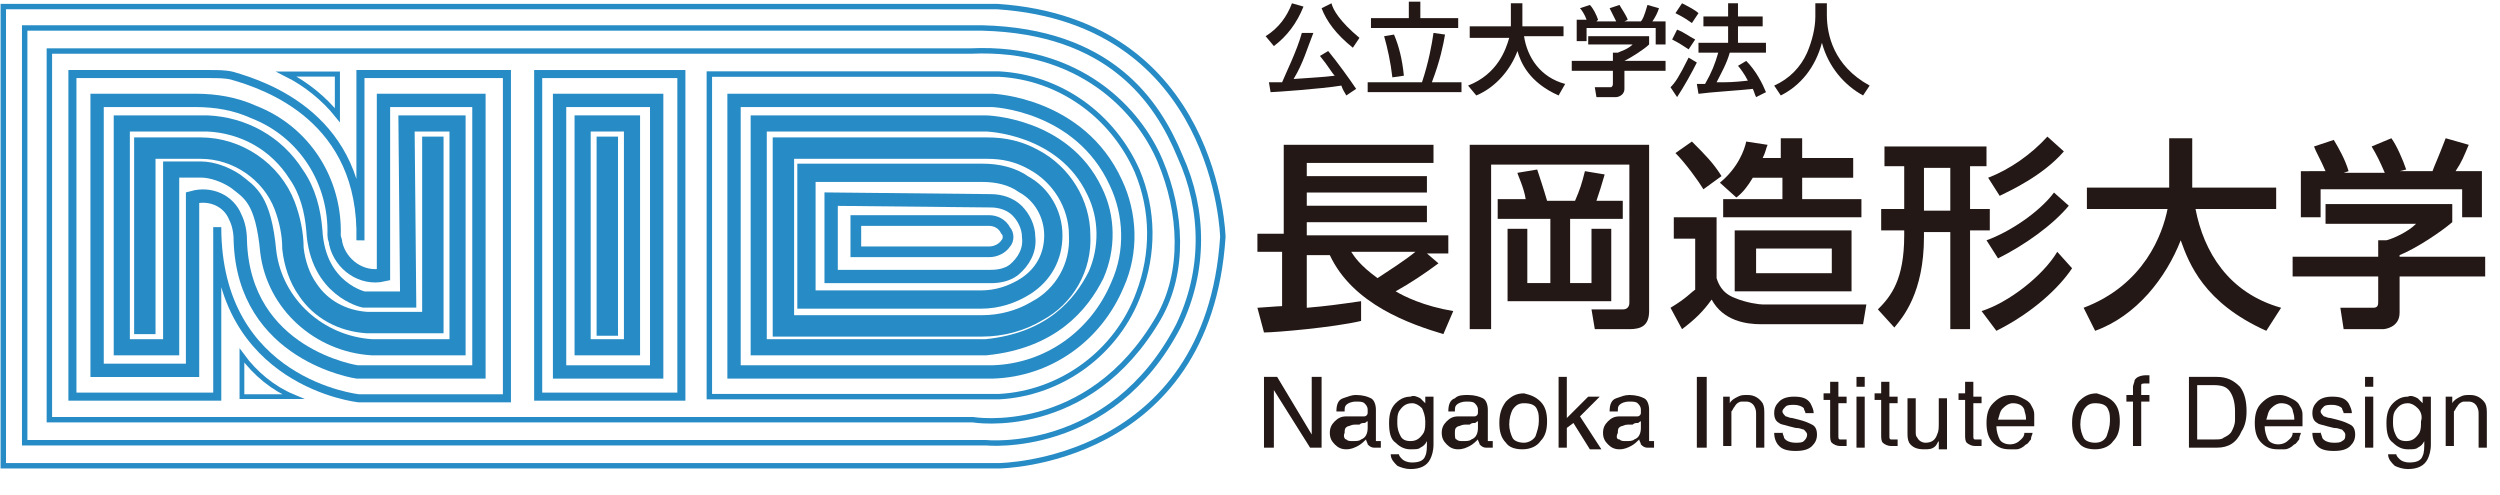 <?xml version="1.0" encoding="utf-8"?>
<!-- Generator: Adobe Illustrator 25.0.1, SVG Export Plug-In . SVG Version: 6.00 Build 0)  -->
<svg version="1.1" id="レイヤー_1" xmlns="http://www.w3.org/2000/svg" xmlns:xlink="http://www.w3.org/1999/xlink" x="0px"
	 y="0px" viewBox="0 0 151.9 30.1" style="enable-background:new 0 0 151.9 30.1;" xml:space="preserve">
<style type="text/css">
	.st0{fill:none;stroke:#278BC5;stroke-width:0.33;stroke-miterlimit:10;}
	.st1{fill:none;stroke:#278BC5;stroke-width:0.49;stroke-miterlimit:10;}
	.st2{fill:none;stroke:#278BC5;stroke-width:0.31;stroke-miterlimit:10;}
	.st3{fill:none;stroke:#278BC5;stroke-width:0.29;stroke-miterlimit:10;}
	.st4{fill:none;stroke:#278BC5;stroke-width:0.81;stroke-miterlimit:10;}
	.st5{fill:none;stroke:#278BC5;stroke-width:0.98;stroke-miterlimit:10;}
	.st6{fill:none;stroke:#278BC5;stroke-width:1.3;stroke-miterlimit:10;}
	.st7{fill:none;stroke:#278BC5;stroke-width:1.11;stroke-miterlimit:10;}
	.st8{fill:none;stroke:#278BC5;stroke-width:0.65;stroke-miterlimit:10;}
	.st9{enable-background:new    ;}
	.st10{fill:#231815;}
</style>
<g id="レイヤー_2_1_">
	<path class="st0" d="M60.7,28.3H0.2V0.4l60.4,0c13.4,0.9,13.7,14,13.7,14C73.4,28.2,60.7,28.3,60.7,28.3z"/>
	<path class="st0" d="M59.9,26.9H1.5V1.7h58.2c7.7,0.2,10.6,4.4,12,7.8c1.5,3.3,1.5,7-0.1,10.3C67.5,27.7,59.9,26.9,59.9,26.9z"/>
	<path class="st0" d="M59.1,25.5H3V3.1h56c6.6-0.3,10.2,3.6,11.5,6.7s1.5,6.7-0.1,9.5C66.1,26.7,59.1,25.5,59.1,25.5z"/>
	<path class="st1" d="M4.4,4.5v19.6h8.8V13.8c0,9.5,8.6,10.4,8.6,10.4h9V4.5h-8.9v10.1c0.2-7.4-5.7-9.4-7.8-10
		c-0.4-0.1-0.9-0.1-1.3-0.1L4.4,4.5z"/>
	<path class="st2" d="M20.5,4.5h-3.1c1.2,0.6,2.3,1.5,3.1,2.5V4.5z"/>
	<path class="st3" d="M14.7,21.6v2.5h3.1C16.6,23.6,15.5,22.7,14.7,21.6z"/>
	<path class="st4" d="M5.9,6.1v16.4h5.8V12c1.1-0.3,2.2,0.2,2.6,1.2c0.2,0.4,0.3,0.9,0.3,1.4c0.2,7,7.1,8,7.1,8h7.4V6.1h-5.8v10.6
		c-1.3,0.3-2.6-0.6-2.9-1.9c0-0.2-0.1-0.3-0.1-0.5c0.1-3.3-1.8-6.3-4.9-7.5c-1.1-0.5-2.3-0.7-3.5-0.7L5.9,6.1z"/>
	<path class="st5" d="M24.7,7.5h3.1v13.6h-5.2c-3.2-0.2-5.9-2.6-6.3-5.8c-0.3-3.2-1.1-3.6-2-4.3c-0.6-0.4-1.4-0.7-2.1-0.7h-1.8v10.8
		h-3V7.5h5.2c2.2,0.1,4.2,1.2,5.4,3.1c0.7,1,1,2.2,1.1,3.4c0.2,3.6,3,4.2,3,4.2h2.7L24.7,7.5z"/>
	<path class="st6" d="M26.3,8.3v11.3h-4c-1.5-0.1-2.8-0.8-3.6-2c-0.5-0.7-0.8-1.6-0.9-2.5c0-0.9-0.2-1.8-0.5-2.6
		C16.5,10.4,14.4,9,12.2,9H8.8v11.3"/>
	<rect x="32.7" y="4.5" class="st1" width="8.7" height="19.6"/>
	<rect x="34" y="6.1" class="st4" width="5.9" height="16.5"/>
	<rect x="35.4" y="7.5" class="st5" width="3" height="13.6"/>
	<line class="st6" x1="36.9" y1="8.3" x2="36.9" y2="20.4"/>
	<path class="st0" d="M43.1,4.5v19.6h17.6c3.8-0.2,7.2-2.7,8.5-6.3c0.9-2.4,0.9-5-0.1-7.4c-1.5-3.4-4.7-5.7-8.4-5.9L43.1,4.5z"/>
	<path class="st4" d="M44.6,6.1v16.5h15.7c3.4-0.1,6.3-2.2,7.6-5.3c0.9-2,0.8-4.3-0.1-6.2c-2.2-4.8-7.5-5-7.5-5L44.6,6.1z"/>
	<path class="st5" d="M46.1,7.5v13.6h13.8c4-0.4,5.8-2.6,6.7-4.4c0.7-1.6,0.7-3.5-0.1-5.1c-1.9-4-6.6-4.1-6.6-4.1L46.1,7.5z"/>
	<path class="st6" d="M47.6,9v10.8h12.1c1.1,0,2.3-0.3,3.3-0.9c1.7-0.9,2.7-2.7,2.6-4.6c0-1.9-1.1-3.7-2.8-4.6C61.9,9.2,61,9,60,9
		L47.6,9z"/>
	<path class="st7" d="M49,10.5v7.7h10.6c1,0,1.9-0.3,2.7-0.8c1.1-0.7,1.7-1.8,1.7-3.1c0-1.3-0.7-2.5-1.8-3.1
		c-0.7-0.5-1.6-0.7-2.5-0.7H49z"/>
	<path class="st4" d="M50.5,12.1v4.7h9.7c0.5,0,1-0.1,1.4-0.4c0.6-0.5,1-1.2,0.9-2c0-0.6-0.3-1.2-0.7-1.6c-0.4-0.4-1-0.6-1.6-0.6
		L50.5,12.1z"/>
	<path class="st8" d="M52,13.4v1.9h8.1c0.4,0,0.8-0.2,1-0.5c0.2-0.2,0.2-0.6,0-0.8c-0.2-0.4-0.6-0.6-1-0.6H52z"/>
	<g class="st9">
		<path class="st10" d="M79.2,0.4c-0.4,1-1,1.8-1.8,2.4l-0.5-0.6c0.8-0.5,1.3-1.2,1.6-2L79.2,0.4z M81.8,5.8
			c-0.1-0.2-0.2-0.3-0.3-0.6c-1.2,0.2-4.1,0.4-4.3,0.4l-0.1-0.6c0.1,0,0.6,0,0.8,0c0.2-0.5,0.9-1.9,1.2-3L79.8,2
			c-0.4,1-0.6,1.8-1.2,2.8c1.3-0.1,1.7-0.1,2.5-0.2c-0.2-0.2-0.4-0.6-0.9-1.2l0.5-0.3c0.5,0.6,1.3,1.7,1.7,2.3L81.8,5.8z M82.2,2.9
			c-1-0.8-1.6-1.6-1.9-2.4l0.6-0.3c0.1,0.4,0.5,1.1,1.7,2.1L82.2,2.9z"/>
		<path class="st10" d="M83.1,5h3.3c0.4-1.2,0.6-2.3,0.7-3l0.7,0.1C87.7,2.7,87.5,3.7,87,5h1.8v0.6h-5.7V5z M85.6,0.1h0.7v1h2.3v0.6
			h-5.3V1.1h2.3V0.1z M84.7,2.1c0.3,0.7,0.5,1.5,0.6,2.5l-0.7,0.1c-0.1-0.9-0.3-1.8-0.5-2.5L84.7,2.1z"/>
		<path class="st10" d="M89.2,5.2C91,4.5,91.5,3,91.7,2.3h-2.4V1.6h2.5V0.2h0.7v1.4h2.5v0.6h-2.4c0.2,1.3,1,2.5,2.5,2.9l-0.4,0.7
			c-1.8-0.8-2.3-2-2.5-2.7c-0.4,1.1-1.3,2.2-2.5,2.7L89.2,5.2z"/>
		<path class="st10" d="M100.2,2.2v0.5c-0.3,0.3-1.1,0.8-1.5,1v0h2.5v0.6h-2.5v1.1c0,0.4-0.4,0.5-0.5,0.5h-1.2l-0.1-0.6h1
			C98,5.2,98,5.2,98,5V4.3h-2.5V3.7H98V3.2h0.3c0.2-0.1,0.6-0.2,0.9-0.5h-2.7V2.2H100.2z M96.4,1.2c-0.1-0.3-0.3-0.6-0.4-0.7
			l0.6-0.2c0.2,0.2,0.4,0.6,0.5,0.9l-0.1,0.1h1.2c-0.2-0.4-0.3-0.6-0.4-0.8l0.6-0.2c0.1,0.2,0.4,0.6,0.5,0.9l-0.2,0.1h1
			c0.1-0.1,0.2-0.3,0.4-1l0.7,0.2c-0.1,0.3-0.2,0.5-0.4,0.8h0.8v1.4h-0.6V1.7h-4.2v0.8h-0.6V1.2H96.4z"/>
		<path class="st10" d="M103.1,3.8c-0.3,0.6-0.8,1.5-1.2,2.1l-0.4-0.6c0.3-0.3,0.5-0.6,1.1-1.8L103.1,3.8z M101.9,1.8
			c0.5,0.2,0.7,0.4,1.1,0.6L102.6,3c-0.3-0.2-0.6-0.4-1-0.6L101.9,1.8z M102.2,0.2c0.2,0.1,0.8,0.4,1,0.6l-0.4,0.6
			c-0.3-0.2-0.4-0.3-1-0.6L102.2,0.2z M105.1,3.2c-0.2,0.7-0.5,1.2-0.8,1.8c0.7,0,1,0,1.9-0.1c-0.2-0.4-0.5-0.8-0.6-0.9l0.5-0.3
			c0.6,0.6,1,1.4,1.2,1.9l-0.6,0.3c-0.1-0.2-0.1-0.3-0.2-0.5c-0.9,0.1-2.6,0.2-3.3,0.3l-0.1-0.6c0.1,0,0.4,0,0.5,0
			c0.4-0.7,0.6-1.2,0.8-1.9h-1.2V2.6h1.8v-1h-1.5V1h1.5V0.2h0.6V1h1.5v0.6h-1.5v1h1.7v0.6H105.1z"/>
		<path class="st10" d="M110.3,0.2h0.7v0.7c0,1.2,0.4,3.1,2.6,4.3l-0.4,0.6c-1.1-0.6-2.1-1.7-2.5-3.2c-0.4,1.5-1.3,2.6-2.5,3.2
			l-0.4-0.6c0.9-0.4,1.6-1.1,2-2c0.3-0.7,0.5-1.5,0.5-2.2V0.2z"/>
	</g>
	<g class="st9">
		<path class="st10" d="M76.4,18.7c0.1,0,1.3-0.1,1.5-0.1v-3.3h-1.5v-1.1H78V8.8h9.1v1.1h-7.7v0.8h7.3v1h-7.3v0.8h7.3v1h-7.3v0.8H88
			v1.1h-1.3l0.7,0.6c-0.8,0.6-1.7,1.2-2.6,1.7c0.5,0.3,1.7,0.9,3.5,1.2l-0.6,1.4c-2-0.6-5.5-1.8-6.9-4.8h-1.4v3.2
			c1.2-0.1,1.9-0.2,3.3-0.4v1.2c-1.7,0.4-5.2,0.7-5.9,0.7L76.4,18.7z M82.1,15.3c0.2,0.3,0.5,0.8,1.6,1.6c0.6-0.4,1.7-1.1,2.3-1.6
			H82.1z"/>
		<path class="st10" d="M89.3,8.8h10.9v10.1c0,0.9-0.5,1.1-1.2,1.1h-2.1l-0.2-1.2h1.9c0.3,0,0.4-0.2,0.4-0.4V10h-8.4v10h-1.3V8.8z
			 M91,12.1h1.7c-0.1-0.7-0.5-1.5-0.5-1.6l1.2-0.2c0.1,0.3,0.4,1.2,0.6,1.9h1.7c0.3-0.7,0.4-1,0.6-1.8l1.2,0.2
			c-0.2,0.7-0.3,1-0.5,1.6h1.6v1.1h-3.2v3.9h1.3v-3.3h1.2v4.4h-6.3v-4.4h1.2v3.3h1.4v-3.9H91V12.1z"/>
		<path class="st10" d="M101.7,13.2h2.6v3.7c0.1,0.3,0.3,0.9,1.1,1.2c0.7,0.3,1.5,0.4,1.7,0.4h6.3l-0.2,1.2H107
			c-0.9,0-2.3-0.2-3-1.5c-0.5,0.7-1,1.2-1.8,1.8l-0.7-1.3c1-0.6,1.2-0.9,1.5-1.1v-3.1h-1.3V13.2z M102.8,8.6
			c0.8,0.8,1.3,1.3,1.8,2.1l-1.1,0.8c-0.3-0.5-1.1-1.6-1.7-2.2L102.8,8.6z M107.4,8.8c-0.1,0.2-0.1,0.4-0.3,0.8h1.1V8.4h1.3v1.2h3.1
			v1.2h-3.1v1.3h3.6v1.1h-8.4v-1.1h3.6v-1.3h-1.8c-0.3,0.5-0.6,0.9-1,1.2l-1-0.9c1.1-0.9,1.5-2,1.6-2.5L107.4,8.8z M112.5,14v3.7
			h-7.1V14H112.5z M106.7,15.1v1.5h4.6v-1.5H106.7z"/>
		<path class="st10" d="M118.5,20.1v-6h-1.6v0.3c0,3.4-1.3,4.9-1.8,5.5l-1-1.1c0.8-0.8,1.6-1.8,1.6-4.5v-0.3h-1.4v-1.3h1.4v-2.6
			h-1.2V8.9h6.2v1.2h-1v2.6h1.2v1.3h-1.2v6H118.5z M116.9,10.2v2.6h1.6v-2.6H116.9z M125.9,16.3c-0.8,1.2-2.4,2.7-4.6,3.8l-0.9-1.2
			c1.6-0.5,3.7-2.1,4.6-3.6L125.9,16.3z M125.7,12.5c-1,1.2-2.7,2.4-4.3,3.2l-0.7-1.1c1.4-0.5,3.2-1.7,4.1-2.9L125.7,12.5z
			 M125.4,9.2c-1.3,1.5-3.3,2.4-3.9,2.7l-0.7-1.1c1.3-0.5,2.6-1.4,3.6-2.5L125.4,9.2z"/>
		<path class="st10" d="M126.6,18.7c3.7-1.4,4.8-4.5,5.1-6h-4.9v-1.3h5v-3h1.4v3h5.1v1.3h-4.9c0.5,2.6,2,5.1,5.2,6l-0.9,1.4
			c-3.8-1.7-4.7-4.1-5.2-5.5c-0.9,2.3-2.7,4.6-5.2,5.5L126.6,18.7z"/>
		<path class="st10" d="M149,12.5v1c-0.7,0.6-2.2,1.6-3.2,2v0.1h5.2v1.2h-5.2v2.2c0,0.9-0.9,1-1,1h-2.4l-0.2-1.3h2
			c0.3,0,0.3-0.2,0.3-0.4v-1.5h-5.2v-1.2h5.2v-1h0.5c0.4-0.1,1.3-0.5,1.8-1h-5.5v-1.2H149z M141.3,10.4c-0.3-0.7-0.6-1.2-0.7-1.5
			l1.2-0.4c0.3,0.5,0.7,1.2,0.9,1.9l-0.3,0.1h2.5c-0.3-0.7-0.5-1.1-0.8-1.6l1.2-0.5c0.3,0.4,0.7,1.3,0.9,1.9l-0.4,0.1h2
			c0.1-0.3,0.3-0.7,0.8-2l1.4,0.4c-0.3,0.7-0.4,1-0.8,1.6h1.6v2.8h-1.2v-1.7H141v1.7h-1.2v-2.8H141.3z"/>
	</g>
	<g class="st9">
		<path class="st10" d="M76.9,22.9h0.7l2.1,3.5v-3.5h0.6v4.3h-0.7l-2.2-3.5v3.5h-0.6V22.9z"/>
		<path class="st10" d="M82.9,25.3c0.1,0,0.2-0.1,0.2-0.2c0,0,0-0.1,0-0.2c0-0.2-0.1-0.3-0.2-0.4c-0.1-0.1-0.3-0.1-0.5-0.1
			c-0.3,0-0.5,0.1-0.6,0.2c-0.1,0.1-0.1,0.2-0.1,0.4h-0.5c0-0.4,0.1-0.7,0.4-0.8s0.5-0.2,0.8-0.2c0.4,0,0.7,0.1,0.9,0.2
			c0.2,0.1,0.3,0.4,0.3,0.7v1.8c0,0.1,0,0.1,0,0.1c0,0,0.1,0,0.1,0c0,0,0,0,0.1,0s0.1,0,0.1,0v0.4c-0.1,0-0.1,0-0.2,0
			c0,0-0.1,0-0.2,0c-0.2,0-0.3-0.1-0.4-0.2c0-0.1-0.1-0.2-0.1-0.3c-0.1,0.1-0.3,0.3-0.5,0.4c-0.2,0.1-0.4,0.2-0.7,0.2
			c-0.3,0-0.5-0.1-0.7-0.3c-0.2-0.2-0.3-0.4-0.3-0.7c0-0.3,0.1-0.5,0.3-0.7s0.4-0.3,0.7-0.3L82.9,25.3z M81.8,26.7
			c0.1,0.1,0.2,0.1,0.4,0.1c0.2,0,0.4,0,0.5-0.1c0.3-0.1,0.4-0.4,0.4-0.7v-0.4c-0.1,0-0.1,0.1-0.2,0.1c-0.1,0-0.2,0-0.3,0.1l-0.3,0
			c-0.2,0-0.3,0.1-0.4,0.1c-0.2,0.1-0.2,0.2-0.2,0.4C81.6,26.5,81.7,26.7,81.8,26.7z"/>
		<path class="st10" d="M86.3,24.2c0.1,0.1,0.2,0.2,0.3,0.3v-0.4h0.5V27c0,0.4-0.1,0.7-0.2,0.9c-0.2,0.4-0.6,0.6-1.2,0.6
			c-0.3,0-0.6-0.1-0.8-0.2c-0.2-0.2-0.4-0.4-0.4-0.7H85c0,0.1,0.1,0.2,0.2,0.3c0.1,0.1,0.3,0.2,0.6,0.2c0.4,0,0.7-0.1,0.8-0.4
			c0.1-0.2,0.1-0.5,0.1-0.9c-0.1,0.2-0.2,0.3-0.4,0.4c-0.1,0.1-0.3,0.1-0.6,0.1c-0.3,0-0.6-0.1-0.9-0.4c-0.3-0.2-0.4-0.6-0.4-1.2
			c0-0.5,0.1-0.9,0.4-1.2s0.6-0.4,0.9-0.4C85.9,24,86.1,24.1,86.3,24.2z M86.4,24.8c-0.2-0.2-0.4-0.3-0.6-0.3
			c-0.4,0-0.6,0.2-0.8,0.5c-0.1,0.2-0.1,0.4-0.1,0.7c0,0.4,0.1,0.6,0.2,0.8c0.1,0.2,0.3,0.3,0.6,0.3c0.4,0,0.6-0.2,0.8-0.5
			c0.1-0.2,0.1-0.4,0.1-0.7C86.6,25.3,86.5,25,86.4,24.8z"/>
		<path class="st10" d="M89.6,25.3c0.1,0,0.2-0.1,0.2-0.2c0,0,0-0.1,0-0.2c0-0.2-0.1-0.3-0.2-0.4c-0.1-0.1-0.3-0.1-0.5-0.1
			c-0.3,0-0.5,0.1-0.6,0.2c-0.1,0.1-0.1,0.2-0.1,0.4H88c0-0.4,0.1-0.7,0.4-0.8c0.2-0.2,0.5-0.2,0.8-0.2c0.4,0,0.7,0.1,0.9,0.2
			c0.2,0.1,0.3,0.4,0.3,0.7v1.8c0,0.1,0,0.1,0,0.1c0,0,0.1,0,0.1,0c0,0,0,0,0.1,0s0.1,0,0.1,0v0.4c-0.1,0-0.1,0-0.2,0s-0.1,0-0.2,0
			c-0.2,0-0.3-0.1-0.4-0.2c0-0.1-0.1-0.2-0.1-0.3c-0.1,0.1-0.3,0.3-0.5,0.4c-0.2,0.1-0.4,0.2-0.7,0.2c-0.3,0-0.5-0.1-0.7-0.3
			c-0.2-0.2-0.3-0.4-0.3-0.7c0-0.3,0.1-0.5,0.3-0.7c0.2-0.2,0.4-0.3,0.7-0.3L89.6,25.3z M88.5,26.7c0.1,0.1,0.2,0.1,0.4,0.1
			c0.2,0,0.4,0,0.5-0.1c0.3-0.1,0.4-0.4,0.4-0.7v-0.4c-0.1,0-0.1,0.1-0.2,0.1c-0.1,0-0.2,0-0.3,0.1l-0.3,0c-0.2,0-0.3,0.1-0.4,0.1
			c-0.2,0.1-0.2,0.2-0.2,0.4C88.4,26.5,88.4,26.7,88.5,26.7z"/>
		<path class="st10" d="M93.6,24.4c0.3,0.3,0.4,0.7,0.4,1.2c0,0.5-0.1,0.9-0.4,1.2c-0.2,0.3-0.6,0.5-1.1,0.5c-0.4,0-0.8-0.1-1-0.4
			c-0.3-0.3-0.4-0.7-0.4-1.2c0-0.5,0.1-0.9,0.4-1.3c0.3-0.3,0.6-0.5,1.1-0.5C93,24,93.3,24.1,93.6,24.4z M93.3,26.5
			c0.1-0.3,0.2-0.6,0.2-0.9c0-0.3,0-0.5-0.1-0.7c-0.1-0.3-0.4-0.4-0.8-0.4c-0.3,0-0.5,0.1-0.7,0.4c-0.1,0.2-0.2,0.5-0.2,0.9
			c0,0.3,0.1,0.6,0.2,0.8c0.1,0.2,0.4,0.3,0.7,0.3C92.9,26.9,93.2,26.7,93.3,26.5z"/>
		<path class="st10" d="M94.7,22.9h0.5v2.5l1.3-1.3h0.7L96,25.3l1.3,2h-0.7l-1-1.6L95.2,26v1.2h-0.5V22.9z"/>
		<path class="st10" d="M99.5,25.3c0.1,0,0.2-0.1,0.2-0.2c0,0,0-0.1,0-0.2c0-0.2-0.1-0.3-0.2-0.4c-0.1-0.1-0.3-0.1-0.5-0.1
			c-0.3,0-0.5,0.1-0.6,0.2c-0.1,0.1-0.1,0.2-0.1,0.4h-0.5c0-0.4,0.1-0.7,0.4-0.8S98.7,24,99,24c0.4,0,0.7,0.1,0.9,0.2
			c0.2,0.1,0.3,0.4,0.3,0.7v1.8c0,0.1,0,0.1,0,0.1c0,0,0.1,0,0.1,0c0,0,0,0,0.1,0s0.1,0,0.1,0v0.4c-0.1,0-0.1,0-0.2,0
			c0,0-0.1,0-0.2,0c-0.2,0-0.3-0.1-0.4-0.2c0-0.1-0.1-0.2-0.1-0.3c-0.1,0.1-0.3,0.3-0.5,0.4c-0.2,0.1-0.4,0.2-0.7,0.2
			c-0.3,0-0.5-0.1-0.7-0.3c-0.2-0.2-0.3-0.4-0.3-0.7c0-0.3,0.1-0.5,0.3-0.7s0.4-0.3,0.7-0.3L99.5,25.3z M98.4,26.7
			c0.1,0.1,0.2,0.1,0.4,0.1c0.2,0,0.4,0,0.5-0.1c0.3-0.1,0.4-0.4,0.4-0.7v-0.4c-0.1,0-0.1,0.1-0.2,0.1c-0.1,0-0.2,0-0.3,0.1l-0.3,0
			c-0.2,0-0.3,0.1-0.4,0.1c-0.2,0.1-0.2,0.2-0.2,0.4C98.2,26.5,98.2,26.7,98.4,26.7z"/>
		<path class="st10" d="M103.1,22.9h0.6v4.3h-0.6V22.9z"/>
		<path class="st10" d="M104.6,24.1h0.5v0.4c0.1-0.2,0.3-0.3,0.5-0.4c0.2-0.1,0.3-0.1,0.6-0.1c0.4,0,0.7,0.2,0.9,0.5
			c0.1,0.2,0.1,0.4,0.1,0.7v2h-0.5v-2c0-0.2,0-0.3-0.1-0.5c-0.1-0.2-0.3-0.3-0.5-0.3c-0.1,0-0.2,0-0.3,0c-0.1,0-0.3,0.1-0.4,0.3
			c-0.1,0.1-0.1,0.2-0.2,0.3c0,0.1,0,0.3,0,0.5v1.6h-0.5V24.1z"/>
		<path class="st10" d="M108.3,26.2c0,0.2,0.1,0.3,0.1,0.4c0.1,0.2,0.4,0.3,0.7,0.3c0.2,0,0.4,0,0.5-0.1s0.2-0.2,0.2-0.4
			c0-0.1-0.1-0.2-0.2-0.3c-0.1,0-0.2-0.1-0.5-0.1l-0.4-0.1c-0.3-0.1-0.5-0.1-0.6-0.2c-0.2-0.1-0.3-0.3-0.3-0.6
			c0-0.3,0.1-0.5,0.3-0.7c0.2-0.2,0.5-0.3,0.9-0.3c0.5,0,0.8,0.1,1,0.4c0.1,0.2,0.2,0.4,0.2,0.6h-0.5c0-0.1-0.1-0.2-0.1-0.3
			c-0.1-0.1-0.3-0.2-0.6-0.2c-0.2,0-0.4,0-0.5,0.1c-0.1,0.1-0.2,0.2-0.2,0.3c0,0.1,0.1,0.2,0.2,0.3c0.1,0,0.2,0.1,0.4,0.1l0.4,0.1
			c0.4,0.1,0.6,0.2,0.8,0.3c0.2,0.1,0.3,0.3,0.3,0.6c0,0.3-0.1,0.5-0.3,0.7c-0.2,0.2-0.5,0.3-1,0.3c-0.5,0-0.8-0.1-1-0.3
			c-0.2-0.2-0.3-0.5-0.3-0.8H108.3z"/>
		<path class="st10" d="M111.2,23.2h0.5v0.9h0.5v0.4h-0.5v2c0,0.1,0,0.2,0.1,0.2c0,0,0.1,0,0.2,0c0,0,0.1,0,0.1,0c0,0,0.1,0,0.1,0
			v0.4c-0.1,0-0.1,0-0.2,0c-0.1,0-0.1,0-0.2,0c-0.2,0-0.4-0.1-0.5-0.2c-0.1-0.1-0.1-0.3-0.1-0.5v-2.1h-0.4v-0.4h0.4V23.2z"/>
		<path class="st10" d="M112.8,22.9h0.5v0.6h-0.5V22.9z M112.8,24.1h0.5v3.1h-0.5V24.1z"/>
		<path class="st10" d="M114.3,23.2h0.5v0.9h0.5v0.4h-0.5v2c0,0.1,0,0.2,0.1,0.2c0,0,0.1,0,0.2,0c0,0,0.1,0,0.1,0c0,0,0.1,0,0.1,0
			v0.4c-0.1,0-0.1,0-0.2,0c-0.1,0-0.1,0-0.2,0c-0.2,0-0.4-0.1-0.5-0.2c-0.1-0.1-0.1-0.3-0.1-0.5v-2.1h-0.4v-0.4h0.4V23.2z"/>
		<path class="st10" d="M116.4,24.1v2.1c0,0.2,0,0.3,0.1,0.4c0.1,0.2,0.3,0.3,0.5,0.3c0.4,0,0.6-0.2,0.7-0.5
			c0.1-0.2,0.1-0.4,0.1-0.7v-1.5h0.5v3.1h-0.5l0-0.5c-0.1,0.1-0.1,0.2-0.2,0.3c-0.2,0.2-0.4,0.2-0.7,0.2c-0.4,0-0.7-0.1-0.9-0.4
			c-0.1-0.2-0.1-0.4-0.1-0.6v-2.1H116.4z"/>
		<path class="st10" d="M119.4,23.2h0.5v0.9h0.5v0.4h-0.5v2c0,0.1,0,0.2,0.1,0.2c0,0,0.1,0,0.2,0c0,0,0.1,0,0.1,0c0,0,0.1,0,0.1,0
			v0.4c-0.1,0-0.1,0-0.2,0s-0.1,0-0.2,0c-0.2,0-0.4-0.1-0.5-0.2s-0.1-0.3-0.1-0.5v-2.1h-0.4v-0.4h0.4V23.2z"/>
		<path class="st10" d="M122.9,24.2c0.2,0.1,0.4,0.2,0.5,0.4c0.1,0.2,0.2,0.3,0.2,0.6c0,0.1,0,0.4,0,0.7h-2.3c0,0.3,0.1,0.6,0.2,0.8
			c0.1,0.2,0.4,0.3,0.6,0.3c0.3,0,0.5-0.1,0.7-0.3c0.1-0.1,0.2-0.2,0.2-0.4h0.5c0,0.1-0.1,0.2-0.1,0.4c-0.1,0.1-0.2,0.3-0.3,0.3
			c-0.2,0.2-0.4,0.3-0.6,0.3c-0.1,0-0.3,0-0.4,0c-0.4,0-0.7-0.1-1-0.4s-0.4-0.7-0.4-1.2c0-0.5,0.1-0.9,0.4-1.2s0.6-0.5,1.1-0.5
			C122.5,24,122.7,24.1,122.9,24.2z M123.1,25.4c0-0.2-0.1-0.4-0.1-0.5c-0.1-0.3-0.4-0.4-0.7-0.4c-0.2,0-0.4,0.1-0.6,0.3
			s-0.2,0.4-0.3,0.7H123.1z"/>
		<path class="st10" d="M128.4,24.4c0.3,0.3,0.4,0.7,0.4,1.2c0,0.5-0.1,0.9-0.4,1.2c-0.2,0.3-0.6,0.5-1.1,0.5c-0.4,0-0.8-0.1-1-0.4
			c-0.3-0.3-0.4-0.7-0.4-1.2c0-0.5,0.1-0.9,0.4-1.3c0.3-0.3,0.6-0.5,1.1-0.5C127.7,24,128.1,24.1,128.4,24.4z M128,26.5
			c0.1-0.3,0.2-0.6,0.2-0.9c0-0.3,0-0.5-0.1-0.7c-0.1-0.3-0.4-0.4-0.8-0.4c-0.3,0-0.5,0.1-0.7,0.4c-0.1,0.2-0.2,0.5-0.2,0.9
			c0,0.3,0.1,0.6,0.2,0.8c0.1,0.2,0.4,0.3,0.7,0.3C127.7,26.9,127.9,26.7,128,26.5z"/>
		<path class="st10" d="M129.7,23.1c0.1-0.2,0.4-0.3,0.7-0.3c0,0,0.1,0,0.1,0s0.1,0,0.1,0v0.5c-0.1,0-0.1,0-0.1,0s0,0-0.1,0
			c-0.2,0-0.3,0-0.3,0.1c0,0.1,0,0.3,0,0.6h0.5v0.4h-0.5v2.7h-0.5v-2.7h-0.4v-0.4h0.4v-0.5C129.6,23.4,129.7,23.2,129.7,23.1z"/>
		<path class="st10" d="M133,22.9h1.7c0.6,0,1,0.2,1.4,0.6c0.3,0.4,0.4,0.9,0.4,1.5c0,0.5-0.1,0.9-0.3,1.2c-0.3,0.7-0.8,1-1.5,1H133
			V22.9z M134.6,26.7c0.2,0,0.4,0,0.5-0.1c0.2-0.1,0.4-0.2,0.5-0.4c0.1-0.2,0.2-0.4,0.2-0.7c0-0.2,0-0.3,0-0.5
			c0-0.5-0.1-0.9-0.3-1.2c-0.2-0.3-0.5-0.4-1-0.4h-1v3.3H134.6z"/>
		<path class="st10" d="M139.2,24.2c0.2,0.1,0.4,0.2,0.5,0.4c0.1,0.2,0.2,0.3,0.2,0.6c0,0.1,0,0.4,0,0.7h-2.3c0,0.3,0.1,0.6,0.2,0.8
			s0.4,0.3,0.6,0.3c0.3,0,0.5-0.1,0.7-0.3c0.1-0.1,0.2-0.2,0.2-0.4h0.5c0,0.1-0.1,0.2-0.1,0.4c-0.1,0.1-0.2,0.3-0.3,0.3
			c-0.2,0.2-0.4,0.3-0.6,0.3c-0.1,0-0.3,0-0.4,0c-0.4,0-0.7-0.1-1-0.4c-0.3-0.3-0.4-0.7-0.4-1.2c0-0.5,0.1-0.9,0.4-1.2
			c0.3-0.3,0.6-0.5,1.1-0.5C138.8,24,139,24.1,139.2,24.2z M139.4,25.4c0-0.2-0.1-0.4-0.1-0.5c-0.1-0.3-0.4-0.4-0.7-0.4
			c-0.2,0-0.4,0.1-0.6,0.3s-0.2,0.4-0.3,0.7H139.4z"/>
		<path class="st10" d="M141,26.2c0,0.2,0.1,0.3,0.1,0.4c0.1,0.2,0.4,0.3,0.7,0.3c0.2,0,0.4,0,0.5-0.1c0.2-0.1,0.2-0.2,0.2-0.4
			c0-0.1-0.1-0.2-0.2-0.3c-0.1,0-0.2-0.1-0.5-0.1l-0.4-0.1c-0.3-0.1-0.5-0.1-0.6-0.2c-0.2-0.1-0.3-0.3-0.3-0.6
			c0-0.3,0.1-0.5,0.3-0.7s0.5-0.3,0.9-0.3c0.5,0,0.8,0.1,1,0.4c0.1,0.2,0.2,0.4,0.2,0.6h-0.5c0-0.1-0.1-0.2-0.1-0.3
			c-0.1-0.1-0.3-0.2-0.6-0.2c-0.2,0-0.4,0-0.5,0.1c-0.1,0.1-0.2,0.2-0.2,0.3c0,0.1,0.1,0.2,0.2,0.3c0.1,0,0.2,0.1,0.4,0.1l0.4,0.1
			c0.4,0.1,0.6,0.2,0.8,0.3c0.2,0.1,0.3,0.3,0.3,0.6c0,0.3-0.1,0.5-0.3,0.7c-0.2,0.2-0.5,0.3-1,0.3c-0.5,0-0.8-0.1-1-0.3
			s-0.3-0.5-0.3-0.8H141z"/>
		<path class="st10" d="M143.7,22.9h0.5v0.6h-0.5V22.9z M143.7,24.1h0.5v3.1h-0.5V24.1z"/>
		<path class="st10" d="M146.9,24.2c0.1,0.1,0.2,0.2,0.3,0.3v-0.4h0.5V27c0,0.4-0.1,0.7-0.2,0.9c-0.2,0.4-0.6,0.6-1.2,0.6
			c-0.3,0-0.6-0.1-0.8-0.2c-0.2-0.2-0.4-0.4-0.4-0.7h0.5c0,0.1,0.1,0.2,0.2,0.3c0.1,0.1,0.3,0.2,0.6,0.2c0.4,0,0.7-0.1,0.8-0.4
			c0.1-0.2,0.1-0.5,0.1-0.9c-0.1,0.2-0.2,0.3-0.4,0.4c-0.1,0.1-0.3,0.1-0.6,0.1c-0.3,0-0.6-0.1-0.9-0.4c-0.3-0.2-0.4-0.6-0.4-1.2
			c0-0.5,0.1-0.9,0.4-1.2s0.6-0.4,0.9-0.4C146.5,24,146.7,24.1,146.9,24.2z M146.9,24.8c-0.2-0.2-0.4-0.3-0.6-0.3
			c-0.4,0-0.6,0.2-0.8,0.5c-0.1,0.2-0.1,0.4-0.1,0.7c0,0.4,0.1,0.6,0.2,0.8c0.1,0.2,0.3,0.3,0.6,0.3c0.4,0,0.6-0.2,0.8-0.5
			c0.1-0.2,0.1-0.4,0.1-0.7C147.2,25.3,147.1,25,146.9,24.8z"/>
		<path class="st10" d="M148.5,24.1h0.5v0.4c0.1-0.2,0.3-0.3,0.5-0.4c0.2-0.1,0.3-0.1,0.6-0.1c0.4,0,0.7,0.2,0.9,0.5
			c0.1,0.2,0.1,0.4,0.1,0.7v2h-0.5v-2c0-0.2,0-0.3-0.1-0.5c-0.1-0.2-0.3-0.3-0.5-0.3c-0.1,0-0.2,0-0.3,0c-0.1,0-0.3,0.1-0.4,0.3
			c-0.1,0.1-0.1,0.2-0.2,0.3c0,0.1,0,0.3,0,0.5v1.6h-0.5V24.1z"/>
	</g>
</g>
</svg>
